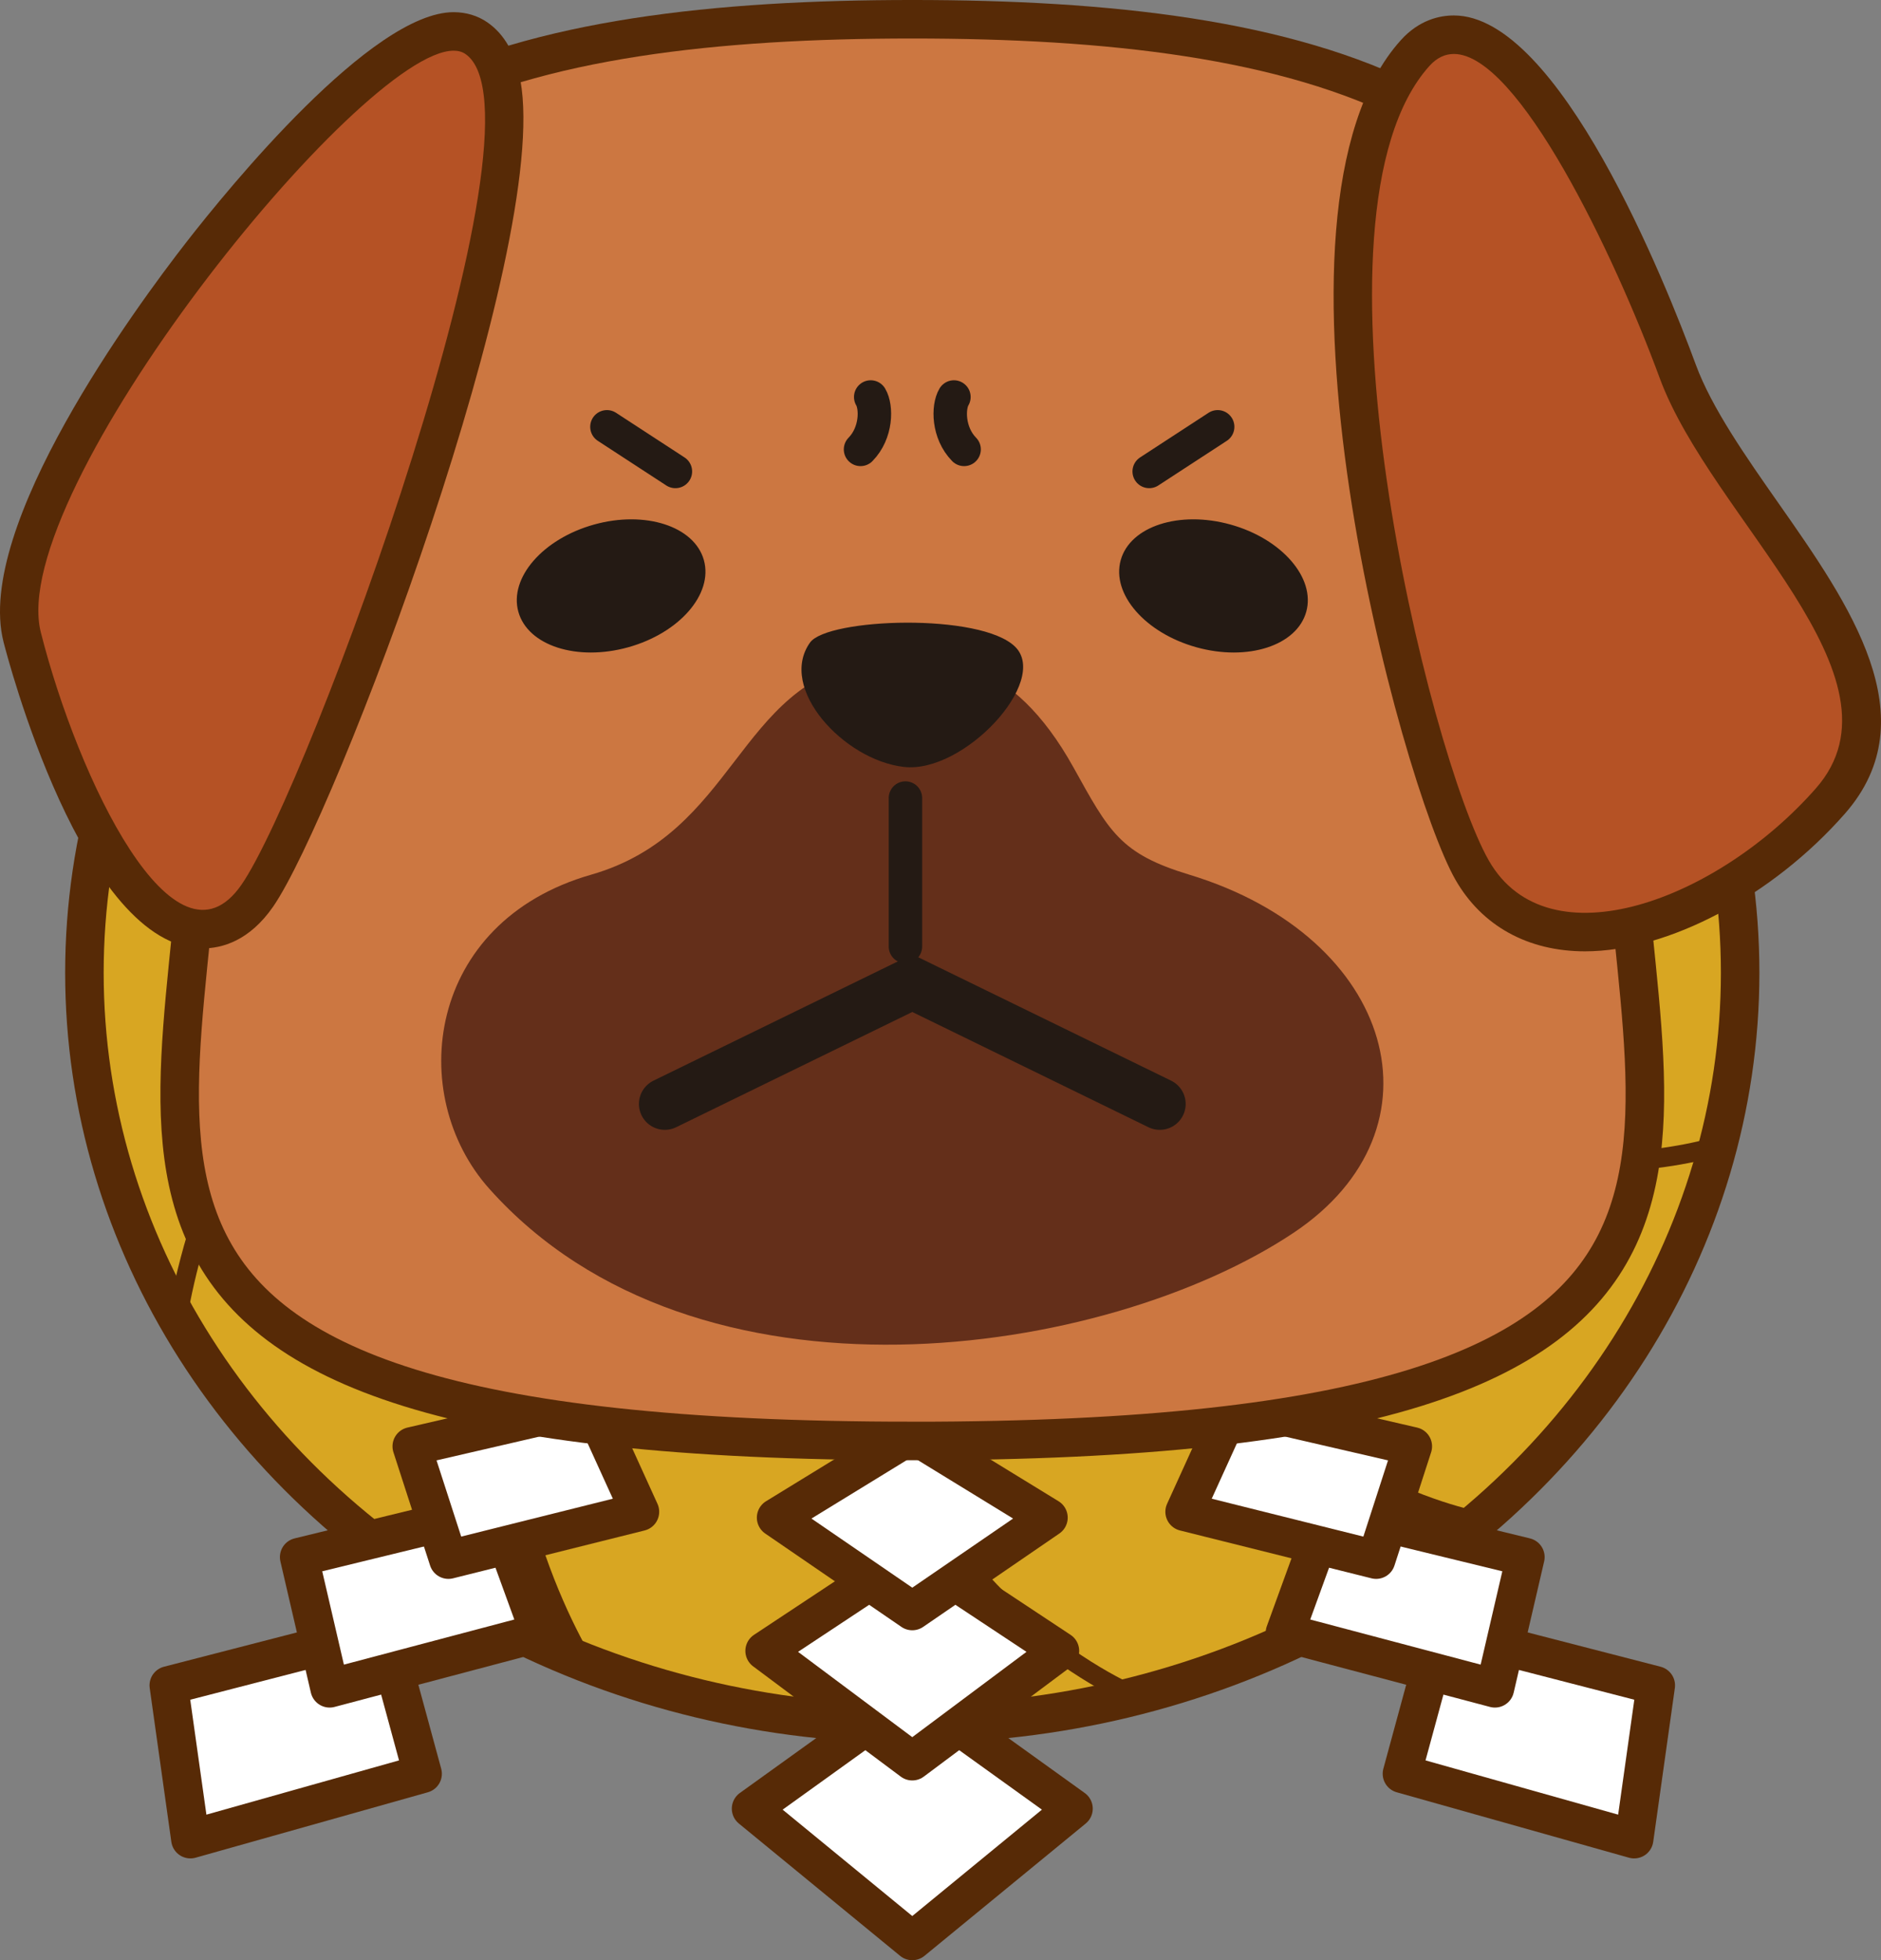 <svg xmlns="http://www.w3.org/2000/svg" width="257.509" height="268.351" viewBox="0 0 257.509 268.351">
  <rect x="0" y="0" width="257.509" height="268.351" fill="#808080" stroke="none"/>
  <g id="グループ_188" data-name="グループ 188" transform="translate(-295.008 -220.578)">
    <g id="グループ_180" data-name="グループ 180">
      <ellipse id="楕円形_3" data-name="楕円形 3" cx="113.335" cy="102.816" rx="113.335" ry="102.816" transform="translate(306.564 250.931)" fill="#d8a622" stroke="#572a06" stroke-linecap="round" stroke-linejoin="round" stroke-width="5.272"/>
      <path id="パス_356" data-name="パス 356" d="M528.687,323.989s-15.392,20.289-36.029,17.49" fill="none" stroke="#572a06" stroke-linecap="round" stroke-linejoin="round" stroke-width="2.636"/>
      <path id="パス_357" data-name="パス 357" d="M530.087,377.509s-24.487,7.7-44.426-5.948" fill="none" stroke="#572a06" stroke-linecap="round" stroke-linejoin="round" stroke-width="2.636"/>
      <path id="パス_358" data-name="パス 358" d="M497.9,428.93s-28.333-4.548-46.173-34.981" fill="none" stroke="#572a06" stroke-linecap="round" stroke-linejoin="round" stroke-width="2.636"/>
      <path id="パス_359" data-name="パス 359" d="M451.03,453.066s-30.781-11.894-38.826-50.022" fill="none" stroke="#572a06" stroke-linecap="round" stroke-linejoin="round" stroke-width="2.636"/>
      <path id="パス_360" data-name="パス 360" d="M375.124,448.517s-16.44-25.884-9.794-55.618" fill="none" stroke="#572a06" stroke-linecap="round" stroke-linejoin="round" stroke-width="2.636"/>
      <path id="パス_361" data-name="パス 361" d="M319.157,401.994s4.9-37.427,29.034-46.173" fill="none" stroke="#572a06" stroke-linecap="round" stroke-linejoin="round" stroke-width="2.636"/>
      <path id="パス_362" data-name="パス 362" d="M347.491,320.141s-27.984,1.049-38.828,16.441" fill="none" stroke="#572a06" stroke-linecap="round" stroke-linejoin="round" stroke-width="2.636"/>
    </g>
    <g id="グループ_184" data-name="グループ 184">
      <g id="グループ_181" data-name="グループ 181">
        <path id="パス_363" data-name="パス 363" d="M441.97,468.181,419.9,486.293l-22.071-18.112L419.9,452.313Z" fill="#fff" stroke="#572a06" stroke-linecap="round" stroke-linejoin="round" stroke-width="5.272"/>
        <path id="パス_364" data-name="パス 364" d="M440.112,446.586l-20.214,15.1-20.213-15.1L419.9,433.207Z" fill="#fff" stroke="#572a06" stroke-linecap="round" stroke-linejoin="round" stroke-width="5.272"/>
        <path id="パス_365" data-name="パス 365" d="M438.542,428.344,419.9,441.126l-18.643-12.781L419.9,416.913Z" fill="#fff" stroke="#572a06" stroke-linecap="round" stroke-linejoin="round" stroke-width="5.272"/>
      </g>
      <g id="グループ_182" data-name="グループ 182">
        <path id="パス_366" data-name="パス 366" d="M521.684,451.306l-2.961,21.053-31.789-8.954,5.354-19.685Z" fill="#fff" stroke="#572a06" stroke-linecap="round" stroke-linejoin="round" stroke-width="5.272"/>
        <path id="パス_367" data-name="パス 367" d="M503.833,433.745l-4.171,17.964L470.917,444.1l6.137-16.882Z" fill="#fff" stroke="#572a06" stroke-linecap="round" stroke-linejoin="round" stroke-width="5.272"/>
        <path id="パス_368" data-name="パス 368" d="M488.421,418.583l-5.02,15.509-26.219-6.551,6.66-14.639Z" fill="#fff" stroke="#572a06" stroke-linecap="round" stroke-linejoin="round" stroke-width="5.272"/>
      </g>
      <g id="グループ_183" data-name="グループ 183">
        <path id="パス_369" data-name="パス 369" d="M318.114,451.306l2.961,21.053,31.789-8.954-5.354-19.685Z" fill="#fff" stroke="#572a06" stroke-linecap="round" stroke-linejoin="round" stroke-width="5.272"/>
        <path id="パス_370" data-name="パス 370" d="M335.964,433.745l4.171,17.964L368.88,444.1l-6.137-16.882Z" fill="#fff" stroke="#572a06" stroke-linecap="round" stroke-linejoin="round" stroke-width="5.272"/>
        <path id="パス_371" data-name="パス 371" d="M351.377,418.583l5.02,15.509,26.219-6.551-6.66-14.639Z" fill="#fff" stroke="#572a06" stroke-linecap="round" stroke-linejoin="round" stroke-width="5.272"/>
      </g>
    </g>
    <g id="グループ_187" data-name="グループ 187">
      <path id="パス_372" data-name="パス 372" d="M419.9,417.849h0c127.178,0,97.223-41.478,97.223-92.644V285.113c0-51.166-43.528-61.9-97.223-61.9h0c-53.7,0-97.223,10.733-97.223,61.9V325.2c0,51.166-29.955,92.644,97.223,92.644Z" fill="#cc7741" stroke="#572a06" stroke-width="5.272"/>
      <g id="グループ_185" data-name="グループ 185">
        <g id="パス_373" data-name="パス 373" fill="#b55225">
          <path d="M 511.993 348.18 C 508.705 348.18 505.745 347.509 503.196 346.187 C 500.419 344.747 498.18 342.562 496.54 339.695 C 492.268 332.223 485.588 309.825 482.243 286.665 C 480.383 273.78 479.788 262.451 480.476 252.992 C 480.871 247.573 481.699 242.785 482.94 238.761 C 484.332 234.245 486.282 230.573 488.734 227.846 C 490.608 225.766 492.655 225.33 494.043 225.33 C 496.929 225.33 499.934 227.098 503.231 230.735 C 505.76 233.526 508.497 237.467 511.367 242.451 C 515.993 250.484 520.972 261.306 524.686 271.401 C 526.993 277.665 531.757 284.464 536.365 291.038 C 540.953 297.585 545.698 304.355 548.114 310.764 C 549.493 314.421 550.032 317.684 549.762 320.74 C 549.453 324.242 548.048 327.438 545.586 330.24 C 543.35 332.787 540.831 335.186 538.1 337.371 C 535.401 339.53 532.554 341.432 529.638 343.024 C 523.459 346.397 517.358 348.18 511.993 348.18 Z" stroke="none"/>
          <path d="M 494.043 227.966 C 492.836 227.966 491.71 228.481 490.694 229.609 C 472.405 249.944 490.694 324.16 498.828 338.386 C 506.968 352.618 530.267 343.693 543.606 328.5 C 556.939 313.323 529.323 291.622 522.212 272.311 C 515.96 255.319 502.842 227.966 494.043 227.966 M 494.043 222.694 C 508.454 222.694 523.034 259.278 527.16 270.491 C 529.348 276.433 534.013 283.089 538.524 289.526 C 548.162 303.279 559.086 318.867 547.567 331.979 C 537.675 343.246 523.379 350.816 511.993 350.816 C 504.172 350.816 497.871 347.331 494.252 341.003 C 486.837 328.035 465.478 249.763 486.774 226.084 C 489.298 223.282 492.12 222.694 494.043 222.694 Z" stroke="none" fill="#572a06"/>
        </g>
        <g id="パス_374" data-name="パス 374" fill="#b55225">
          <path d="M 322.77 347.777 C 322.77 347.777 322.769 347.777 322.768 347.777 C 320.024 347.776 317.22 346.277 314.436 343.321 C 312.23 340.979 309.989 337.69 307.776 333.545 C 303.95 326.379 300.31 316.75 298.041 307.787 C 297.311 304.903 297.546 301.233 298.741 296.879 C 299.78 293.092 301.554 288.717 304.014 283.876 C 308.399 275.248 315.008 265.108 322.623 255.327 C 328.999 247.136 335.73 239.652 341.576 234.253 C 348.404 227.946 353.485 224.881 357.109 224.881 C 358.289 224.881 359.336 225.19 360.221 225.799 C 361.96 226.997 363.118 229.107 363.661 232.07 C 364.17 234.852 364.184 238.423 363.703 242.987 C 363.278 247.021 362.454 251.821 361.254 257.254 C 359.139 266.833 355.8 278.592 351.599 291.262 C 344.077 313.945 334.692 336.758 330.232 343.198 C 329.223 344.655 328.103 345.78 326.902 346.542 C 325.611 347.361 324.221 347.777 322.77 347.777 Z" stroke="none"/>
          <path d="M 357.109 227.517 C 344.347 227.511 295.754 288.008 300.596 307.14 C 305.678 327.208 318.912 354.917 328.065 341.697 C 337.212 328.488 371.114 236.497 358.725 227.97 C 358.281 227.664 357.738 227.517 357.109 227.517 M 357.107 222.245 L 357.11 222.245 C 358.81 222.246 360.403 222.724 361.716 223.629 C 364.053 225.237 365.58 227.918 366.254 231.595 C 370.473 254.633 340.826 332.529 332.399 344.698 C 329.129 349.421 325.357 350.413 322.769 350.413 C 306.305 350.413 295.919 310.148 295.485 308.434 C 291.491 292.65 313.657 262.551 320.546 253.701 C 326.29 246.322 345.904 222.245 357.107 222.245 Z" stroke="none" fill="#572a06"/>
        </g>
      </g>
      <path id="パス_375" data-name="パス 375" d="M375.924,340.326c19.812-5.677,19.994-26.053,37.867-29.17,9.858-1.718,19.767-.637,28.163,14.46,4.909,8.84,6.393,11.837,15.853,14.7,28.175,8.544,35.609,34.824,14.272,49.045-25.637,17.093-81.735,25.7-110.077-6.03C350.523,370.5,353.358,346.793,375.924,340.326Z" fill="#642f1a"/>
      <path id="パス_376" data-name="パス 376" d="M405.9,308.545c2.389-3.35,23.4-4.107,28.1.592s-7.042,17.378-15.256,16.433C410.514,324.632,401.464,314.785,405.9,308.545Z" fill="#241a14"/>
      <g id="グループ_186" data-name="グループ 186">
        <path id="パス_377" data-name="パス 377" d="M473.833,304.332c-1.291,4.639-8.026,6.811-15.038,4.858s-11.652-7.29-10.361-11.929,8.025-6.823,15.037-4.871S475.125,299.692,473.833,304.332Z" fill="#241a14"/>
        <line id="線_7" data-name="線 7" x1="9.374" y2="6.111" transform="translate(452.333 279.009)" fill="none" stroke="#241a14" stroke-linecap="round" stroke-width="4.579"/>
        <path id="パス_378" data-name="パス 378" d="M425.6,274.927c-.824,1.382-.824,4.909,1.394,7.173" fill="none" stroke="#241a14" stroke-linecap="round" stroke-width="4.579"/>
        <path id="パス_379" data-name="パス 379" d="M365.971,304.332c1.291,4.639,8.026,6.811,15.039,4.858s11.651-7.29,10.36-11.929-8.025-6.823-15.037-4.871S364.68,299.692,365.971,304.332Z" fill="#241a14"/>
        <line id="線_8" data-name="線 8" x2="9.374" y2="6.111" transform="translate(378.097 279.009)" fill="none" stroke="#241a14" stroke-linecap="round" stroke-width="4.579"/>
        <path id="パス_380" data-name="パス 380" d="M414.208,274.927c.825,1.382.825,4.909-1.394,7.173" fill="none" stroke="#241a14" stroke-linecap="round" stroke-width="4.579"/>
      </g>
      <line id="線_9" data-name="線 9" y2="20.329" transform="translate(418.962 329.831)" fill="none" stroke="#241a14" stroke-linecap="round" stroke-width="4.579"/>
      <path id="パス_381" data-name="パス 381" d="M386.021,371.708,419.9,355.174l33.881,16.534" fill="none" stroke="#241a14" stroke-linecap="round" stroke-width="7.091"/>
    </g>
  </g>
</svg>

